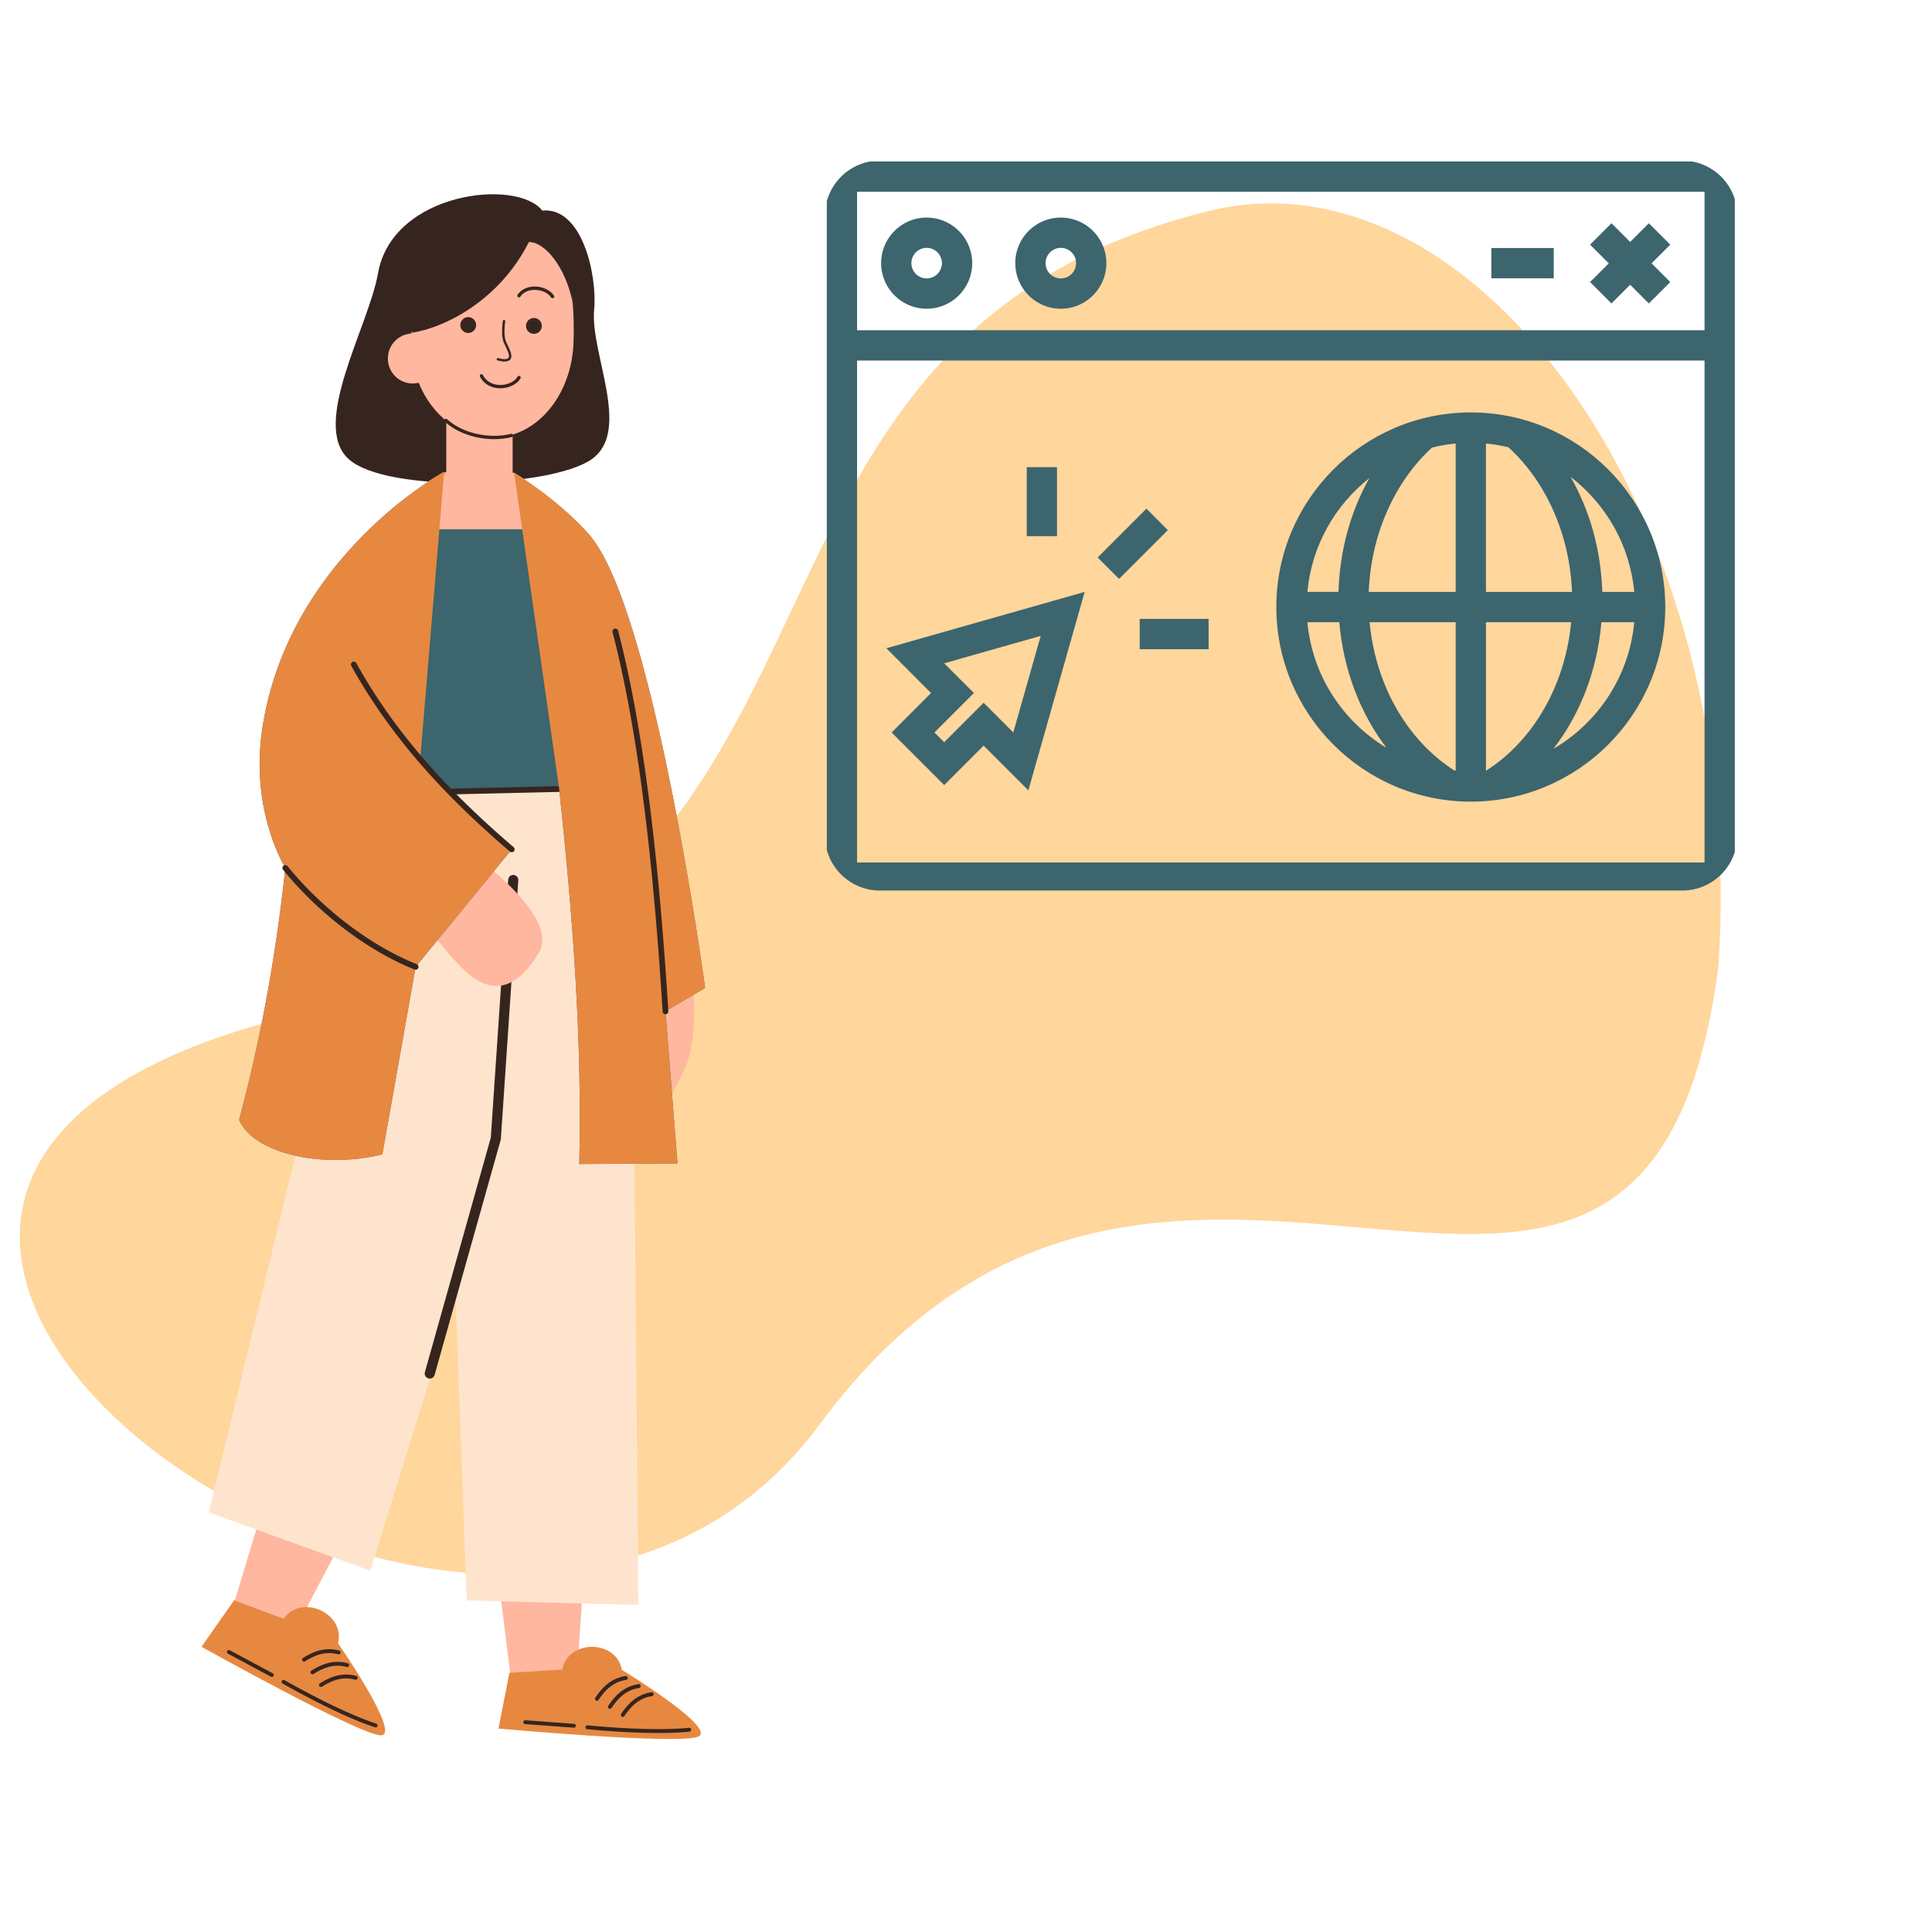 <svg xmlns="http://www.w3.org/2000/svg" width="700" viewBox="0 0 525 525" height="700" version="1.0"><defs><clipPath id="l"><path d="M309 168h20v9h-20Zm0 0"/></clipPath><clipPath id="a"><path d="M5 55h463v373H5Zm0 0"/></clipPath><clipPath id="c"><path d="M-147.379 303.297 340.813-47.41 595.87 307.64 107.68 658.349Zm0 0"/></clipPath><clipPath id="d"><path d="M346 112h107v106H346Zm0 0"/></clipPath><clipPath id="e"><path d="M224.156 58.613v168.41c0 8.27 6.703 14.973 14.973 14.973h218c8.27 0 14.973-6.703 14.973-14.973V58.613c0-8.27-6.704-14.972-14.973-14.972h-218c-8.27 0-14.973 6.703-14.973 14.972Zm0 0"/></clipPath><clipPath id="f"><path d="M240 160h55v55h-55Zm0 0"/></clipPath><clipPath id="g"><path d="M224.156 58.613v168.41c0 8.27 6.703 14.973 14.973 14.973h218c8.27 0 14.973-6.703 14.973-14.973V58.613c0-8.27-6.704-14.972-14.973-14.972h-218c-8.27 0-14.973 6.703-14.973 14.972Zm0 0"/></clipPath><clipPath id="h"><path d="M298 138h20v20h-20Zm0 0"/></clipPath><clipPath id="i"><path d="M224.156 58.613v168.41c0 8.27 6.703 14.973 14.973 14.973h218c8.27 0 14.973-6.703 14.973-14.973V58.613c0-8.27-6.704-14.972-14.973-14.972h-218c-8.27 0-14.973 6.703-14.973 14.972Zm0 0"/></clipPath><clipPath id="j"><path d="M279 126h9v20h-9Zm0 0"/></clipPath><clipPath id="k"><path d="M224.156 58.613v168.41c0 8.27 6.703 14.973 14.973 14.973h218c8.27 0 14.973-6.703 14.973-14.973V58.613c0-8.27-6.704-14.972-14.973-14.972h-218c-8.27 0-14.973 6.703-14.973 14.972Zm0 0"/></clipPath><clipPath id="b"><path d="M-147.379 303.297 340.813-47.41 595.87 307.64 107.68 658.349Zm0 0"/></clipPath><clipPath id="m"><path d="M224.156 58.613v168.41c0 8.27 6.703 14.973 14.973 14.973h218c8.27 0 14.973-6.703 14.973-14.973V58.613c0-8.27-6.704-14.972-14.973-14.972h-218c-8.27 0-14.973 6.703-14.973 14.972Zm0 0"/></clipPath><clipPath id="n"><path d="M224.156 43.64h247.781V242h-247.78Zm0 0"/></clipPath><clipPath id="o"><path d="M224.156 58.613v168.41c0 8.27 6.703 14.973 14.973 14.973h218c8.27 0 14.973-6.703 14.973-14.973V58.613c0-8.27-6.704-14.972-14.973-14.972h-218c-8.27 0-14.973 6.703-14.973 14.972Zm0 0"/></clipPath><clipPath id="p"><path d="M432 60h22v23h-22Zm0 0"/></clipPath><clipPath id="q"><path d="M224.156 58.613v168.41c0 8.27 6.703 14.973 14.973 14.973h218c8.27 0 14.973-6.703 14.973-14.973V58.613c0-8.27-6.704-14.972-14.973-14.972h-218c-8.27 0-14.973 6.703-14.973 14.972Zm0 0"/></clipPath><clipPath id="r"><path d="M405 67h18v9h-18Zm0 0"/></clipPath><clipPath id="s"><path d="M224.156 58.613v168.41c0 8.27 6.703 14.973 14.973 14.973h218c8.27 0 14.973-6.703 14.973-14.973V58.613c0-8.27-6.704-14.972-14.973-14.972h-218c-8.27 0-14.973 6.703-14.973 14.972Zm0 0"/></clipPath><clipPath id="t"><path d="M239 59h26v25h-26Zm0 0"/></clipPath><clipPath id="u"><path d="M224.156 58.613v168.41c0 8.27 6.703 14.973 14.973 14.973h218c8.27 0 14.973-6.703 14.973-14.973V58.613c0-8.27-6.704-14.972-14.973-14.972h-218c-8.27 0-14.973 6.703-14.973 14.972Zm0 0"/></clipPath><clipPath id="v"><path d="M275 59h26v25h-26Zm0 0"/></clipPath><clipPath id="w"><path d="M224.156 58.613v168.41c0 8.27 6.703 14.973 14.973 14.973h218c8.27 0 14.973-6.703 14.973-14.973V58.613c0-8.27-6.704-14.972-14.973-14.972h-218c-8.27 0-14.973 6.703-14.973 14.972Zm0 0"/></clipPath></defs><g clip-path="url(#a)"><g clip-path="url(#b)"><g clip-path="url(#c)"><path fill="#ffd69c" d="M116.426 269.39c122.187-39.652 76.242-178.648 212.117-212.062 72.969-17.941 147.059 84.535 138.363 205.754-20.125 151.797-149.386-4.387-244.199 124.016-94.805 128.398-369.379-84.262-106.277-117.703Zm0 0"/></g></g></g><g clip-path="url(#d)"><g clip-path="url(#e)"><path fill="#3c656e" d="M399.672 112.074c-29.14 0-52.844 23.723-52.844 52.88 0 29.151 23.703 52.882 52.844 52.882 29.14 0 52.848-23.723 52.848-52.883 0-29.164-23.707-52.879-52.848-52.879Zm44.414 48.77h-8.684c-.363-11.352-3.347-22.102-8.636-31.278 9.605 7.375 16.152 18.543 17.32 31.278Zm-40.203 48.554c-.031 0-.063 0-.09.012v-40.328h23.152c-1.617 17-10.113 32.02-23.062 40.316Zm-31.715-40.324h23.402v40.324c-.117-.007-.238-.007-.355-.015-12.945-8.29-21.426-23.309-23.047-40.309Zm16.96-47.453c2.099-.508 4.235-.902 6.435-1.101v40.324H371.94c.582-15.336 6.875-29.762 17.188-39.223Zm14.657 39.223V120.52c2.082.187 4.113.55 6.113 1.02 10.364 9.468 16.688 23.929 17.278 39.304Zm-31.656-30.942c-5.164 9.106-8.059 19.73-8.414 30.934h-8.445c1.148-12.527 7.5-23.55 16.859-30.934Zm-16.86 39.172h8.676c1.078 12.801 5.61 24.66 12.805 34.13-11.86-7.153-20.148-19.634-21.48-34.13Zm66.86 34.406c7.328-9.503 11.941-21.472 13.035-34.406h8.922c-1.348 14.688-9.844 27.305-21.957 34.406Zm0 0"/></g></g><g clip-path="url(#f)"><g clip-path="url(#g)"><path fill="#3c656e" d="m253.008 188.32-10.715 10.727 14.277 14.289 10.72-10.727 12.155 12.164 15.297-53.93-53.883 15.313Zm3.562-8.074 26.23-7.45-7.445 26.243-8.066-8.07-10.719 10.726-2.648-2.648 10.726-10.727Zm0 0"/></g></g><g clip-path="url(#h)"><g clip-path="url(#i)"><path fill="#3c656e" d="m298.277 151.492 13.246-13.262 5.817 5.82-13.246 13.262Zm0 0"/></g></g><g clip-path="url(#j)"><g clip-path="url(#k)"><path fill="#3c656e" d="M279.008 126.957h8.222v18.742h-8.222Zm0 0"/></g></g><g clip-path="url(#l)"><g clip-path="url(#m)"><path fill="#3c656e" d="M309.703 168.18h18.727v8.23h-18.727Zm0 0"/></g></g><g clip-path="url(#n)"><g clip-path="url(#o)"><path fill="#3c656e" d="M224.676 43.879v198.726h246.742V43.88Zm238.52 8.23v37.625H232.897V52.11ZM232.897 234.367V97.965h230.297v136.402Zm0 0"/></g></g><g clip-path="url(#p)"><g clip-path="url(#q)"><path fill="#3c656e" d="m437.902 82.465 5.075-5.086 5.082 5.086 5.816-5.817-5.074-5.09 5.074-5.078-5.816-5.816-5.082 5.078-5.075-5.078-5.816 5.816 5.078 5.079-5.078 5.09Zm0 0"/></g></g><g clip-path="url(#r)"><g clip-path="url(#s)"><path fill="#3c656e" d="M405.25 67.395h16.96v8.23h-16.96Zm0 0"/></g></g><g clip-path="url(#t)"><g clip-path="url(#u)"><path fill="#3c656e" d="M251.809 83.89c6.824 0 12.379-5.554 12.379-12.378 0-6.825-5.555-12.387-12.38-12.387-6.82 0-12.37 5.555-12.37 12.379s5.55 12.387 12.37 12.387Zm0-16.535a4.157 4.157 0 0 1 4.152 4.149 4.164 4.164 0 0 1-4.152 4.156 4.15 4.15 0 0 1-4.145-4.148c0-2.29 1.86-4.157 4.145-4.157Zm0 0"/></g></g><g clip-path="url(#v)"><g clip-path="url(#w)"><path fill="#3c656e" d="M288.27 83.89c6.816 0 12.37-5.554 12.37-12.378 0-6.825-5.546-12.387-12.37-12.387-6.829 0-12.38 5.555-12.38 12.379s5.551 12.387 12.38 12.387Zm0-16.535a4.15 4.15 0 0 1 4.144 4.149 4.152 4.152 0 0 1-4.144 4.156 4.143 4.143 0 0 1-4.145-4.148 4.154 4.154 0 0 1 4.145-4.157Zm0 0"/></g></g><path fill="#36251e" d="M161.45 84.168c.87-9.39-3.216-28.004-14.114-26.95-6.77-8.808-40.742-5.163-44.629 17.106-2.484 14.239-18.398 40.985-7.98 50.41 10.418 9.426 55.308 7.77 66.132 0 10.825-7.77-.504-28.773.59-40.566Zm0 0" fill-rule="evenodd"/><path fill="#ffb79f" d="m158.707 426.672-2.27 33.988-17.042.11-5.165-41.489ZM93.453 417.652 77.59 447.79l-15.617-6.824 12.109-40.016Zm0 0" fill-rule="evenodd"/><path fill="#e78841" d="M168.984 453.766c-1.464-8.286-14.62-8.371-16.191-.086l-14.371.886-2.969 15.149s48.719 4.433 54.227 2.219c5.507-2.22-20.696-18.168-20.696-18.168ZM91.867 446.543c2.02-8.168-9.965-13.594-14.762-6.66l-13.492-5.031-8.86 12.64s42.727 23.848 48.661 24.059c5.934.215-11.547-25.008-11.547-25.008Zm0 0" fill-rule="evenodd"/><path fill="#36251e" d="M170.148 456.496a9.117 9.117 0 0 0-4.293 1.828c-1.25.957-2.27 2.207-3.183 3.578a.529.529 0 1 1-.879-.586c.977-1.472 2.078-2.804 3.418-3.832a10.285 10.285 0 0 1 4.773-2.035.532.532 0 0 1 .602.442.53.53 0 0 1-.438.605ZM91.898 449.55a9.064 9.064 0 0 0-4.664-.073c-1.527.367-2.964 1.093-4.359 1.976a.53.53 0 0 1-.566-.895c1.492-.945 3.039-1.714 4.68-2.113a10.272 10.272 0 0 1 5.187.082c.277.078.449.371.37.649a.535.535 0 0 1-.648.375ZM173.656 458.7a9.121 9.121 0 0 0-4.293 1.831c-1.246.953-2.265 2.203-3.18 3.578a.529.529 0 0 1-.734.145.526.526 0 0 1-.148-.734c.98-1.47 2.082-2.801 3.418-3.832a10.259 10.259 0 0 1 4.773-2.032.535.535 0 0 1 .606.442.532.532 0 0 1-.442.601ZM94.21 452.988a9.106 9.106 0 0 0-4.663-.074c-1.527.367-2.965 1.094-4.36 1.977a.53.53 0 0 1-.566-.895c1.492-.945 3.04-1.715 4.68-2.113a10.272 10.272 0 0 1 5.187.082c.278.078.45.37.371.648a.535.535 0 0 1-.648.375ZM177.164 460.906a9.117 9.117 0 0 0-4.293 1.828c-1.246.957-2.266 2.207-3.18 3.579a.526.526 0 0 1-.734.148.526.526 0 0 1-.148-.734c.98-1.473 2.082-2.805 3.418-3.832a10.32 10.32 0 0 1 4.773-2.036.538.538 0 0 1 .605.442.536.536 0 0 1-.44.605ZM96.523 456.434a9.104 9.104 0 0 0-4.664-.07c-1.527.363-2.968 1.09-4.359 1.972a.523.523 0 0 1-.73-.164.528.528 0 0 1 .164-.73c1.492-.946 3.039-1.715 4.68-2.11a10.21 10.21 0 0 1 5.183.078.537.537 0 0 1 .375.649.532.532 0 0 1-.649.375ZM155.91 469.48l-13.219-.98a.515.515 0 0 1-.48-.563.515.515 0 0 1 .562-.48l13.22.98c.284.016.503.27.48.563a.515.515 0 0 1-.563.48ZM73.621 455.629l-11.683-6.266a.52.52 0 0 1-.211-.71.519.519 0 0 1 .71-.212l11.68 6.266a.519.519 0 0 1 .215.711.517.517 0 0 1-.71.21ZM187.34 470.543c-3.02.336-6.887.434-11.137.352-5.25-.098-11.09-.473-16.629-1.004a.512.512 0 0 1-.472-.57.517.517 0 0 1 .57-.477c5.516.523 11.324.89 16.547.996 4.203.074 8.027-.016 11.008-.34a.517.517 0 0 1 .578.465.523.523 0 0 1-.465.578ZM101.914 469.375c-2.894-.922-6.469-2.406-10.32-4.207-4.758-2.223-9.942-4.938-14.793-7.676a.518.518 0 0 1-.2-.715.516.516 0 0 1 .715-.199c4.829 2.719 9.989 5.414 14.72 7.633 3.808 1.777 7.343 3.25 10.198 4.16.274.086.43.379.34.66a.525.525 0 0 1-.66.344Zm0 0" fill-rule="evenodd"/><path fill="#ffb79f" d="M139.305 105.594h-18.032v28.668h18.032Zm0 0" fill-rule="evenodd"/><path fill="#ffb79f" d="M113.781 104.012c3.54 8.82 11.164 14.925 19.992 14.925 12.192 0 21.645-11.66 22.082-26.003.844-27.313-8.054-32.98-20.246-32.98-11.539 0-24.847 8.589-23.843 30.687-3.547.199-6.368 3.16-6.368 6.78 0 3.743 3.016 6.79 6.743 6.79.566 0 1.117-.07 1.64-.2Zm0 0" fill-rule="evenodd"/><path fill="#36251e" d="M139.074 118.758c-2.781.722-6.222.793-9.586.055-3.133-.684-6.199-2.055-8.613-4.22a.46.46 0 0 1-.031-.644.46.46 0 0 1 .644-.031c2.29 2.059 5.211 3.36 8.192 4.004 3.218.707 6.504.644 9.164-.035a.437.437 0 0 1 .55.32.437.437 0 0 1-.32.55ZM149.77 80.84c-.836-1.242-2.497-1.98-4.176-2.055-1.617-.078-3.254.457-4.192 1.832a.46.46 0 0 1-.636.113.463.463 0 0 1-.114-.636c1.118-1.625 3.059-2.309 4.98-2.223 1.977.09 3.915 1.004 4.891 2.461a.45.45 0 0 1-.125.629.45.45 0 0 1-.628-.121ZM130.156 80.84c-.836-1.242-2.5-1.98-4.176-2.055-1.617-.078-3.257.457-4.19 1.832a.462.462 0 0 1-.638.113.464.464 0 0 1-.117-.636c1.121-1.625 3.059-2.309 4.98-2.223 1.977.09 3.919 1.004 4.891 2.461a.449.449 0 0 1-.12.629.449.449 0 0 1-.63-.121ZM141.426 102.82c-.934 1.64-3.281 2.739-5.649 2.684-2.097-.043-4.207-.98-5.347-3.16a.456.456 0 0 1 .199-.614.464.464 0 0 1 .613.2c.965 1.851 2.766 2.625 4.559 2.672 2.015.039 4.039-.829 4.828-2.227a.459.459 0 0 1 .621-.176.46.46 0 0 1 .176.621ZM137.29 87.305s-.255 1.71-.185 3.375c.04.78.137 1.558.391 2.125.496 1.113 1.133 2.308 1.363 3.25.184.73.114 1.328-.293 1.718-.336.325-.847.454-1.402.47-.957.015-1.984-.321-1.984-.321a.318.318 0 0 1-.207-.41.315.315 0 0 1 .406-.207s.922.3 1.77.285c.378-.008.746-.07.976-.293.25-.234.219-.629.105-1.086-.222-.914-.851-2.066-1.332-3.145-.277-.62-.406-1.488-.445-2.363-.07-1.719.192-3.492.192-3.492a.326.326 0 0 1 .644.094Zm0 0" fill-rule="evenodd"/><path fill="#36251e" d="M155.586 82.121c-1.89-9.504-7.524-16.445-11.875-16.34-7.871 15.672-22.637 23.242-31.727 24.621l-3.293-5.215s.852-13.707 3.602-19.558c2.75-5.852 5.746-4.856 10.047-6.606 4.297-1.753 11.285-3.957 14.36-3.027 3.07.934 8.75-.508 11.609 2.04 2.855 2.546 2.304-.114 4.441 3.835 2.14 3.95 2.836 20.25 2.836 20.25Zm0 0" fill-rule="evenodd"/><path fill="#36251e" d="M142.945 88.563c0 .285.055.558.16.82.11.265.266.496.465.699a2.168 2.168 0 0 0 1.52.629 2.151 2.151 0 0 0 2.145-2.148c0-.286-.055-.56-.165-.82a2.151 2.151 0 0 0-1.98-1.328 2.168 2.168 0 0 0-1.52.629c-.199.202-.355.433-.465.698-.105.262-.16.535-.16.82ZM125.09 88.332a2.14 2.14 0 0 0 .629 1.52 2.151 2.151 0 0 0 2.34.464c.261-.109.492-.265.695-.464a2.14 2.14 0 0 0 .465-2.34 2.168 2.168 0 0 0-.465-.7 2.14 2.14 0 0 0-3.035 0 2.107 2.107 0 0 0-.465.7c-.11.261-.164.535-.164.82Zm0 0"/><path fill="#ffe4cd" d="m171.453 213.648 2.04 222.477-46.673-1.223-3.02-82.734-23.171 74.648-43.899-15.843 26.192-107.891 20.398-104.133s62.086-17.137 68.133 14.7Zm0 0" fill-rule="evenodd"/><path fill="#36251e" d="M115.46 372.863s16.997-60.465 17.911-63.73l4.727-70.09a1.379 1.379 0 0 1 1.46-1.285c.758.05 1.329.71 1.282 1.465l-4.735 70.238a1.808 1.808 0 0 1-.046.285l-17.954 63.867a1.376 1.376 0 0 1-1.695.95 1.382 1.382 0 0 1-.95-1.7Zm0 0" fill-rule="evenodd"/><path fill="#ffb79f" d="M188.18 266.656s1.836 13.965-1.793 22.95c-3.633 8.992-7.508 12.167-7.508 12.167l-3.918-32.996ZM130.492 233.82s21.688 15.758 15.91 25.157c-5.777 9.402-11.195 10.375-16.562 7.515-5.371-2.86-14.688-16.09-14.688-16.09Zm0 0" fill-rule="evenodd"/><path fill="#3c656e" d="M139.71 128.465s11.849 7.129 20.321 16.742c17.64 20.02 31.574 123.246 31.574 123.246l-10.77 6.367 3.267 41.328-26.684.164c.793-34.417-1.828-68.09-5.465-101.93l-30.598.411 17.704 16.008-26.11 31.933-9.058 50.965c-16.832 4.11-35.207-.539-38.918-9.394 5.277-19.672 9.699-41.809 12.566-68.442 0 0-9.637-15.363-6.285-37.73 7.027-46.89 49.285-69.832 49.285-69.832Zm0 0" fill-rule="evenodd"/><path fill="#36251e" d="m156.617 215.086-35.41.816a.79.79 0 0 1-.8-.765.79.79 0 0 1 .769-.801l35.41-.816a.787.787 0 0 1 .8.765.79.79 0 0 1-.769.8Zm0 0" fill-rule="evenodd"/><path fill="#ffb79f" d="M154.074 139.238c-1.746 2.899-3.918 4.582-3.918 4.582h-39.41l-.39-8.636c5.98-4.598 10.183-6.883 10.183-6.883l.668.008c6.2-6.125 12.379-5.817 18.074.148l.43.008s7.184 4.32 14.363 10.773Zm0 0" fill-rule="evenodd"/><path fill="#e78841" d="m151.953 214.383-12.242-85.918.035.023c.7.426 12.082 7.407 20.285 16.719 17.64 20.02 31.574 123.246 31.574 123.246l-10.77 6.367 3.267 41.328-26.684.164c.793-34.417-1.828-68.09-5.465-101.93Zm-30.867-86.074-.547-.008s-42.258 22.941-49.285 69.832c-3.352 22.367 6.285 37.73 6.285 37.73-2.867 26.633-7.289 48.77-12.566 68.442 3.71 8.855 22.086 13.504 38.918 9.394l9.058-50.965 26.11-31.933-17.704-16.008h.079l-7.262-8.25 6.45-77.508s.16-.27.464-.726Zm0 0" fill-rule="evenodd"/><path fill="#36251e" d="M112.664 263.46c-6.46-2.581-13.18-6.507-19.52-11.386-5.89-4.531-11.46-9.879-16.21-15.719a.774.774 0 0 1 .113-1.097.77.77 0 0 1 1.094.117c4.675 5.742 10.16 11 15.96 15.46 6.22 4.786 12.801 8.642 19.133 11.173.41.164.598.613.442 1.012a.778.778 0 0 1-1.012.44ZM96.824 180.195c5.5 9.907 11.957 18.77 19.078 26.91 7.297 8.348 15.293 15.938 23.664 23.098a.793.793 0 0 1 .09 1.106.789.789 0 0 1-1.101.09c-8.43-7.223-16.485-14.86-23.828-23.262-7.188-8.227-13.707-17.176-19.27-27.192a.777.777 0 0 1 .309-1.058.777.777 0 0 1 1.058.308ZM180.063 274.871c-1.184-18.695-2.922-40.812-5.868-62.219-1.976-14.359-4.488-28.398-7.746-40.867a.794.794 0 0 1 .567-.957.793.793 0 0 1 .953.563c3.265 12.527 5.785 26.625 7.77 41.05 2.952 21.446 4.698 43.606 5.874 62.332a.768.768 0 0 1-.726.825.765.765 0 0 1-.825-.727Zm0 0" fill-rule="evenodd"/></svg>